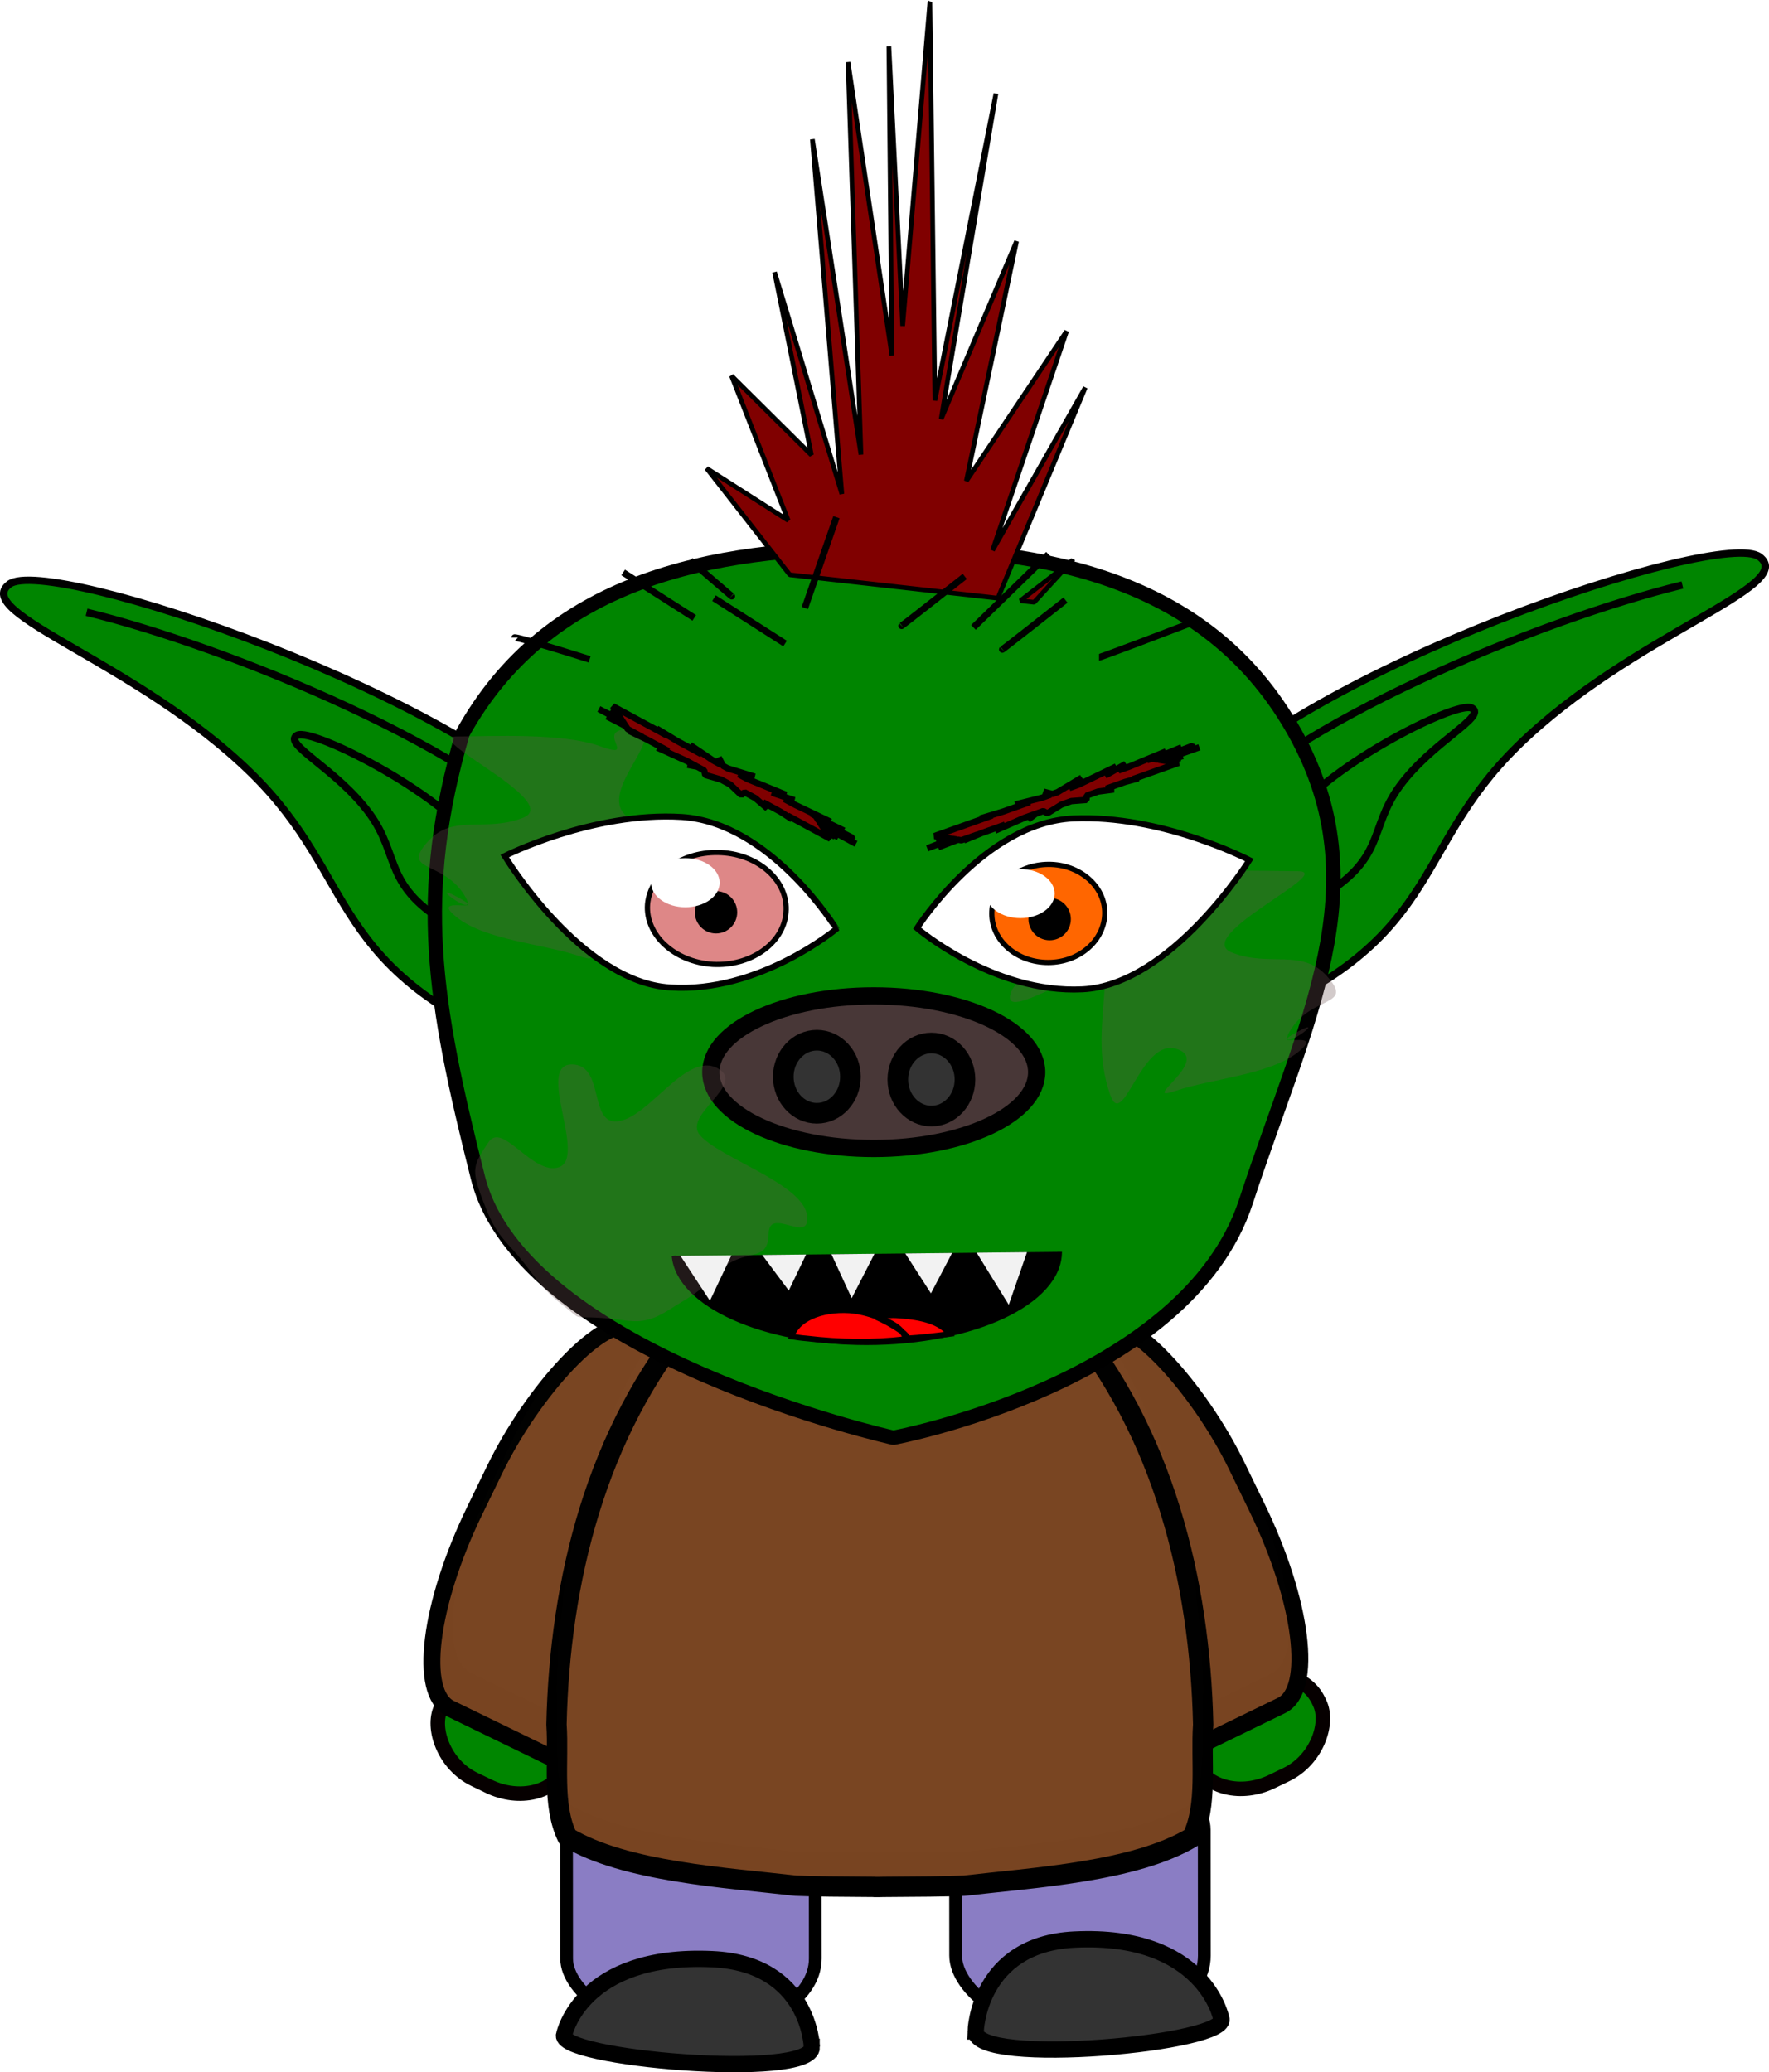 <svg xmlns="http://www.w3.org/2000/svg" xmlns:xlink="http://www.w3.org/1999/xlink" width="174.96" height="204.943" viewBox="0 0 164.025 192.134"><defs><clipPath clipPathUnits="userSpaceOnUse" id="d"><use xlink:href="#a" transform="scale(4.408) rotate(-25.712 -250.438 154.308)" width="100%" height="100%"/></clipPath><clipPath clipPathUnits="userSpaceOnUse" id="f"><use xlink:href="#b" transform="scale(4.408) rotate(18.985 434.363 -207.31)" width="100%" height="100%"/></clipPath><clipPath clipPathUnits="userSpaceOnUse" id="g"><use xlink:href="#c" transform="matrix(4.408 0 0 4.408 -305.497 -579.237)" width="100%" height="100%"/></clipPath><filter id="e" color-interpolation-filters="sRGB"><feFlood result="result2"/><feTurbulence baseFrequency="0.185 0" result="result1" numOctaves="8" seed="52.707"/><feComposite in2="result1" operator="in" in="result2" result="result6"/><feTurbulence baseFrequency="0 0.097" result="result3" numOctaves="4" seed="131"/><feComposite in2="result3" in="result2" operator="in"/><feComposite in2="result6" operator="arithmetic" k2=".74" k3="1.425" result="result8"/><feComponentTransfer><feFuncR type="identity"/><feFuncG type="identity"/><feFuncB type="identity"/><feFuncA type="gamma" amplitude="3.19" exponent="2.48"/></feComponentTransfer><feDiffuseLighting diffuseConstant="1.16" surfaceScale="-4.943"><feDistantLight azimuth="45" elevation="15"/></feDiffuseLighting><feGaussianBlur stdDeviation=".2" result="result7"/><feComposite in2="result7" in="result8" operator="arithmetic" k2="3.2" k3="1.23" k1="-2.76"/><feColorMatrix type="luminanceToAlpha" result="result11"/><feComponentTransfer result="result10"><feFuncR type="identity"/><feFuncG type="identity"/><feFuncB type="identity"/><feFuncA type="gamma" offset="-.28" amplitude="1.89"/></feComponentTransfer><feColorMatrix in="SourceGraphic" values="0.1 0 0 0 0 0 0.1 0 0 0 0 0 0.1 0 0 0 0 0 1 0" result="result9"/><feComposite in2="result10" in="result9" operator="in"/><feComponentTransfer in="result11" result="result13"><feFuncR type="identity"/><feFuncG type="identity"/><feFuncB type="identity"/><feFuncA type="gamma" offset=".87" amplitude="3.02" exponent="2.43"/></feComponentTransfer><feFlood flood-color="#FFF" result="result12"/><feComposite in2="result13" operator="in" in="result12" result="result14"/><feComposite in="SourceGraphic" operator="in" in2="result11" result="result15"/><feComposite in2="result13" result="result16"/><feComposite in2="result14" operator="atop" result="result18"/><feOffset dy="-14" result="result17"/><feComposite in2="result17" operator="arithmetic" in="result18" k2="1.34" k3="1.03" k1="-.97" result="result22"/><feMorphology radius="1.9 1.5" result="result20"/><feColorMatrix type="luminanceToAlpha" result="result19"/><feDisplacementMap in2="result19" xChannelSelector="R" scale="7.7" result="result21" in="result20"/><feComposite in2="result22" operator="arithmetic" k2=".33" k3=".67" result="result23"/><feComposite in2="SourceGraphic" operator="in" result="result24"/><feBlend mode="screen" in2="SourceGraphic" result="result25"/><feComposite in2="result24" operator="arithmetic" k2=".25" k3=".75" result="result27"/><feTurbulence baseFrequency=".025" numOctaves="4.782" result="result26" type="fractalNoise"/><feDisplacementMap in2="result26" in="result27" scale="7.5" result="result29"/><feTurbulence type="fractalNoise" baseFrequency="0.101 0" numOctaves="1.513" result="result28"/><feDisplacementMap in2="result28" in="result29" scale="3.561"/></filter></defs><g transform="translate(-1.066 -3.754)"><rect rx="11.331" ry="7.14" transform="rotate(-.008) skewX(.039)" width="23.058" y="166.279" x="89.524" height="25.947" fill="#8a7dc4" fill-rule="evenodd" stroke="#000" stroke-width="1.182" stroke-linecap="round" stroke-linejoin="round"/><rect height="24.936" x="53.446" y="167.284" width="23.058" transform="rotate(-.008) skewX(.041)" ry="6.862" rx="11.331" fill="#8a7dc4" fill-rule="evenodd" stroke="#000" stroke-width="1.182" stroke-linecap="round" stroke-linejoin="round"/><path d="M55.154 80.909c-10.6-12.596-49.639-25.702-53.22-22.994-3.582 2.708 11.86 7.208 22.385 17.484 10.198 9.962 6.765 18.258 26.442 25.995m3.104-18.588c-7.927-9.419-31.759-19.119-44.77-22.288M45.758 82.64c-2.892-4.94-15.707-11.474-17.136-10.709-1.43.772 3.683 3.118 6.7 7.241 2.923 3.994 1.18 6.73 7.567 10.418M111.003 78.383c10.6-12.596 49.639-25.701 53.22-22.993 3.582 2.708-11.86 7.207-22.386 17.483-10.197 9.962-6.764 18.259-26.441 25.996M112.29 80.28c7.928-9.418 31.76-19.118 44.77-22.288M120.4 80.115c2.892-4.94 15.707-11.473 17.135-10.708 1.43.771-3.682 3.117-6.698 7.24-2.924 3.995-1.182 6.73-7.569 10.419" fill="#008500" stroke="#000" stroke-width=".689" stroke-linejoin="round"/><rect height="9.547" x="108.176" y="122.887" width="12.829" transform="rotate(25.734)" ry="4.624" rx="5.669" fill="#008600" fill-rule="evenodd" stroke="#060000" stroke-width="1.343" stroke-linecap="round" stroke-linejoin="round"/><rect height="9.547" x="-40.998" y="194.298" width="12.829" transform="scale(-1 1) rotate(25.734)" ry="4.625" rx="5.669" fill="#008700" fill-rule="evenodd" stroke="#060000" stroke-width="1.343" stroke-linecap="round" stroke-linejoin="round"/><rect height="39.319" x="-127.94" y="87.79" width="24.503" transform="scale(-1 1) rotate(-25.934)" ry="17.523" rx="5.983" id="a" fill="#784421" fill-opacity="1" fill-rule="evenodd" stroke="#000" stroke-width="1.567" stroke-linecap="round" stroke-linejoin="round"/><path style="isolation:auto;mix-blend-mode:normal;solid-color:#000;solid-opacity:1;marker:none" d="M-100.357-31.566h300v300h-300z" transform="matrix(.204 .098 -.098 .204 42.685 123.574)" clip-path="url(#d)" color="#000" overflow="visible" opacity=".1" fill="#dbc895" filter="url(#e)" enable-background="accumulate"/><path d="M91.531 192.1s.202-8.08 9.155-8.518c12.044-.59 13.607 7.278 13.607 7.278 1.074 2.347-22.857 4.543-22.761 1.24zM76.341 193.528s-.203-7.711-9.23-8.13c-12.142-.564-13.717 6.947-13.717 6.947-1.083 2.24 23.044 4.336 22.948 1.183z" fill="#333" stroke="#000" stroke-width="1.511"/><rect height="39.319" x="18.503" y="158.69" width="24.503" transform="rotate(-25.934)" ry="17.523" rx="5.983" id="b" fill="#784421" fill-opacity="1" fill-rule="evenodd" stroke="#000" stroke-width="1.567" stroke-linecap="round" stroke-linejoin="round"/><path transform="matrix(.215 -.074 .074 .215 91.071 130.032)" d="M-100.357-31.566h300v300h-300z" style="isolation:auto;mix-blend-mode:normal;solid-color:#000;solid-opacity:1;marker:none" clip-path="url(#f)" color="#000" overflow="visible" opacity=".07" fill="#dbc895" filter="url(#e)" enable-background="accumulate"/><path d="M82.88 116.75c-.1 0-.199.01-.298.01h-.432v.02c-6.655.358-12.821 4.27-16.953 9.208-8.856 10.516-12.234 24.366-12.532 37.656.233 3.409-.447 7.5 1.02 10.456 5.329 3.202 14.726 3.738 21.132 4.486 1.7.075 4.4.095 7.333.112v.009c.307 0 .6 0 .903-.01h.09c2.931-.016 5.632-.036 7.332-.11 6.406-.749 15.804-1.285 21.133-4.487 1.466-2.956.786-7.047 1.02-10.456-.299-13.294-3.676-27.145-12.532-37.66-4.132-4.935-10.298-8.85-16.953-9.209v-.03h-.262z" id="c" fill="#784421" fill-rule="evenodd" stroke="#000" stroke-width="1.885" stroke-linecap="round" stroke-linejoin="round"/><path style="isolation:auto;mix-blend-mode:normal;solid-color:#000;solid-opacity:1;marker:none" d="M-100.357-31.566h300v300h-300z" transform="matrix(.227 0 0 .227 69.304 131.404)" clip-path="url(#g)" color="#000" overflow="visible" opacity=".072" fill="#dbc895" filter="url(#e)" enable-background="accumulate"/><path d="M82.558 54.52c-15.785.034-30.72 3.036-38.594 17.215-4.349 14.953-2.74 24.73 1.412 41.198 4.151 16.47 38.53 24.121 38.53 24.121s27.18-5.065 32.688-21.9c5.509-16.836 12.432-29.206 4.557-43.42-7.875-14.178-22.808-17.18-38.593-17.214z" fill="#008500" stroke="#000" stroke-width="1.332" stroke-linecap="round" stroke-linejoin="bevel"/><path d="M99.325 119.82c0 4.678-8.003 8.434-17.903 8.434-9.583 0-17.446-3.551-17.867-8.058z"/><path d="M99.325 119.82c0 4.678-8.003 8.434-17.903 8.434-9.583 0-17.446-3.551-17.867-8.058" fill="none" stroke="#000" stroke-width=".415"/><path d="M84.441 125.727c2.107.137 3.827.58 4.67 1.707-1.335.171-2.599.342-4.073.41-.316-.99-1.334-1.468-2.668-2.014.597-.103 1.299-.171 2.071-.103zm-2.07.103c-.036.034-.07.034-.07.034 1.298.546 3.615 1.946 2.632 2.048-2.844.341-5.933.307-9.092-.068-.456-.034-.913-.103-1.369-.17.421-1.571 2.668-2.596 5.37-2.425.913.068 1.756.307 2.528.58z" fill="red" stroke="#000" stroke-width=".519"/><path d="M104.02 105.29c1.168 3.309 2.83-5.223 6.063-4.305 3.529 1.002-3.597 5.127 0 3.904 3.295-1.121 8.643-1.47 11.309-3.562 2.91-2.283-3.362-.127.019-1.932 3.097-1.653-2.46 2.59-.61-.26 2.02-3.111 5.855-2.045 3.301-4.88-2.339-2.596-5.292-.812-8.799-2.18-3.827-1.493 9.693-7.538 6.129-7.545-3.265-.005-9.757-.364-13.269.9-3.834 1.38.954-1.693-3.024-1.583-3.644.102 2.845 5.287.867 7.752-2.158 2.69-10.42 1.13-11.253 4.34-.763 2.943 8.98-4.358 8.768-.992-.23 3.674-.778 6.73.498 10.342z" fill="#6c5353" fill-opacity=".307"/><path d="M101.431 95.479c-8.249.41-15.34-5.668-15.34-5.668s6.214-9.764 14.463-10.173c8.25-.376 16.358 3.857 16.358 3.857s-7.231 11.574-15.48 11.984z" fill="#fff" stroke="#000" stroke-width=".554"/><path d="M98.545 92.983c-2.913.137-5.37-1.775-5.51-4.301-.141-2.493 2.07-4.643 4.984-4.78 2.878-.137 5.335 1.775 5.476 4.268.14 2.526-2.071 4.677-4.95 4.813z" fill="#f60" stroke="#000" stroke-width=".485"/><path d="M60.835 92.795c-1.169 3.31-2.831-5.221-6.064-4.304-3.528 1.002 3.597 5.127 0 3.904-3.295-1.121-8.642-1.47-11.308-3.561-2.91-2.283 3.361-.128-.02-1.933-3.097-1.653 2.46 2.59.61-.26-2.019-3.111-5.855-2.045-3.301-4.88 2.34-2.596 5.293-.811 8.8-2.18 3.826-1.492-9.693-7.538-6.13-7.544 3.266-.006 9.757-.365 13.27.9 3.833 1.38-.955-1.694 3.023-1.583 3.644.1-2.844 5.286-.867 7.75 2.159 2.691 10.42 1.131 11.254 4.342.763 2.942-8.98-4.359-8.769-.993.23 3.674.779 6.73-.498 10.342z" fill="#6c5353" fill-opacity=".307"/><path d="M63.204 95.308c8.25.546 15.41-5.428 15.41-5.428S72.576 80.047 64.292 79.5c-8.25-.512-16.428 3.619-16.428 3.619s7.055 11.676 15.34 12.188z" fill="#fff" stroke="#000" stroke-width=".554"/><path d="M67.138 93.165c3.532.195 6.59-1.947 6.805-4.79.258-2.883-2.455-5.375-5.987-5.57-3.575-.195-6.59 1.947-6.849 4.79-.215 2.844 2.499 5.336 6.03 5.57z" fill="#de8787" stroke="#000" stroke-width=".485"/><path d="M111.65 72.902l-3.313 1.267-.255-.04 2.54-1.082-2.61 1.071-.166-.026-.427.152 1.759-.823-3.377 1.4-1.03.367.675-.608-1.737.986-.159.057 1.012-.804-3.495 1.689-.847.302 1.144-.954-2.234 1.342-.472.168-.842-.214.666.277-.83.296-2.46.615 1.355-.221-2.443.87-2.139.646 1.095-.274-5.346 1.905 1.05.166-.884.32.896-.318.426.066-.702.294.757-.285.076.012-2.292.882 2.352-.873.369.059-1.71.718 1.84-.698.314.05 1.48-.527-1.25.54 1.65-.683 2.17-.774-.926.55 2.717-1.188.962-.343-.63.522.733-.558.694-.248.372.21 1.308-.808.912-.325 1.41-.11.009-.396 1.064-.379 1.466-.193-.698-.08 1.736-.619 1.249-.336-.53.08 4.235-1.51-.795-.125.947-.331-.997.324-.162-.026 1.4-.483-1.557.458-.313-.049 3.411-1.214-3.443 1.209-.341-.054 3.161-1.291z" fill="maroon" stroke="#000" stroke-width=".588" stroke-linecap="round" stroke-linejoin="bevel"/><path d="M87.287 3.97l-2.525 30-1.276-25.923.282 28.668-4.071-27.2 1.201 36.387-4.506-29.237 2.733 32.882-6.237-20.558 3.413 16.953-7.409-7.348 5.257 13.41-7.558-4.825 7.705 9.864 19.298 2.171 8.103-19.535-8.6 15.101 6.869-20.322-9.3 13.89 4.657-22.222-6.993 16.48 5.082-30.173-5.66 28.452-.465-36.915zm13.238 51.718l-4.846 3.76 1.27.144 3.576-3.903z" fill="maroon" stroke="#000" stroke-width=".432" stroke-linecap="round" stroke-linejoin="bevel"/><path d="M98.284 55.15l-6.957 6.775M78.621 51.704l-2.93 8.422M58.847 56.83l6.592 4.211M90.522 57.197c-6.042 4.76-5.859 4.577-5.859 4.577M111.76 61.408c-8.605 3.295-8.788 3.295-8.788 3.295M55.735 64.886c-6.958-2.197-6.958-2.014-6.958-2.014M65.072 55.732c4.028 3.479 3.845 3.295 3.845 3.295" fill="none" stroke="#000" stroke-width=".617"/><ellipse ry="7.074" rx="15.107" cy="103.162" cx="82.082" fill="#483737" stroke="#000" stroke-width="1.6" stroke-linecap="round" stroke-linejoin="bevel"/><ellipse cx="76.808" cy="103.584" rx="3.113" ry="3.387" fill="#333" stroke="#000" stroke-width="1.913" stroke-linecap="round" stroke-linejoin="bevel"/><ellipse ry="3.387" rx="3.113" cy="103.843" cx="87.427" fill="#333" stroke="#000" stroke-width="1.913" stroke-linecap="round" stroke-linejoin="bevel"/><path d="M99.86 59.394C93.818 64.154 94 63.97 94 63.97M67.27 59.21l6.59 4.212" fill="none" stroke="#000" stroke-width=".617"/><path d="M67.67 121.7c-2.095 2.144-2.275 2.042-4.567 3.491-2.586 1.635-3.39.94-6.444.743-2.706-.175-1.439.349-3.509-1.25-2.336-1.804-2.643-3.01-4.458-4.968-1.607-1.735-1.992-2.369-2.912-4.808-1.038-2.753-.844-3.152.602-5.278 1.281-1.884 4.066 3.09 6.47 2.356 2.714-.83-2.177-9.578 1.254-9.543 3.04.03 1.544 5.503 4.171 5.28 2.966-.251 6.415-6.598 9.375-4.897 2.622 1.508-3.298 4.262-1.695 6.163 1.81 2.145 9.637 4.502 9.952 7.515.279 2.669-3.531-.938-3.577 1.634-.052 2.904-2.3 1.14-4.663 3.561z" fill="#6c5353" fill-opacity=".307"/><path d="M96.29 119.852l-4.667.049 2.978 4.828 1.69-4.877zm-6.945.074l-4.34.045 2.38 3.697 1.96-3.742zM82.15 120l-3.99.043 1.877 4.074L82.15 120zm-6.342.067l-4.066.043 2.46 3.297 1.606-3.34zm-6.922.072l-4.726.05 2.732 4.165 1.994-4.215z" fill="#f2f2f2"/><path d="M80.116 81.434l-3.158-1.617-.141-.216 2.504 1.165-2.542-1.224-.092-.141-.399-.216 1.789.757-3.3-1.574-.962-.52.904.095-1.895-.632-.148-.08 1.274.215-3.593-1.47-.79-.427 1.473.213-2.49-.764-.442-.239-.404-.77.24.682-.775-.42-2.102-1.417 1.07.86-2.28-1.235-1.911-1.158.936.631-4.993-2.7.58.89-.83-.442.836.453.235.361-.687-.326.718.373.042.065-2.188-1.114 2.221 1.164.204.314-1.678-.792 1.749.901.174.268 1.38.747-1.237-.566 1.612.769 2.027 1.096-1.028-.321 2.7 1.225.897.486-.808-.12.905.173.648.35.093.416 1.475.433.852.46 1.025.975.299-.258.994.538 1.124.96-.407-.573 1.62.877 1.086.704-.415-.34 3.955 2.139-.439-.675.881.483-.908-.525-.09-.138 1.296.718-1.382-.851-.172-.265 3.183 1.723-3.201-1.751-.188-.29 3.074 1.488z" fill="maroon" stroke="#000" stroke-width=".588" stroke-linecap="round" stroke-linejoin="bevel"/><circle cx="98.393" cy="88.969" r="1.964"/><circle r="1.964" cy="88.338" cx="67.457"/><ellipse cx="95.678" cy="86.603" rx="3.178" ry="2.277" fill="#fff"/><ellipse ry="2.277" rx="3.178" cy="85.593" cx="64.616" fill="#fff"/></g></svg>